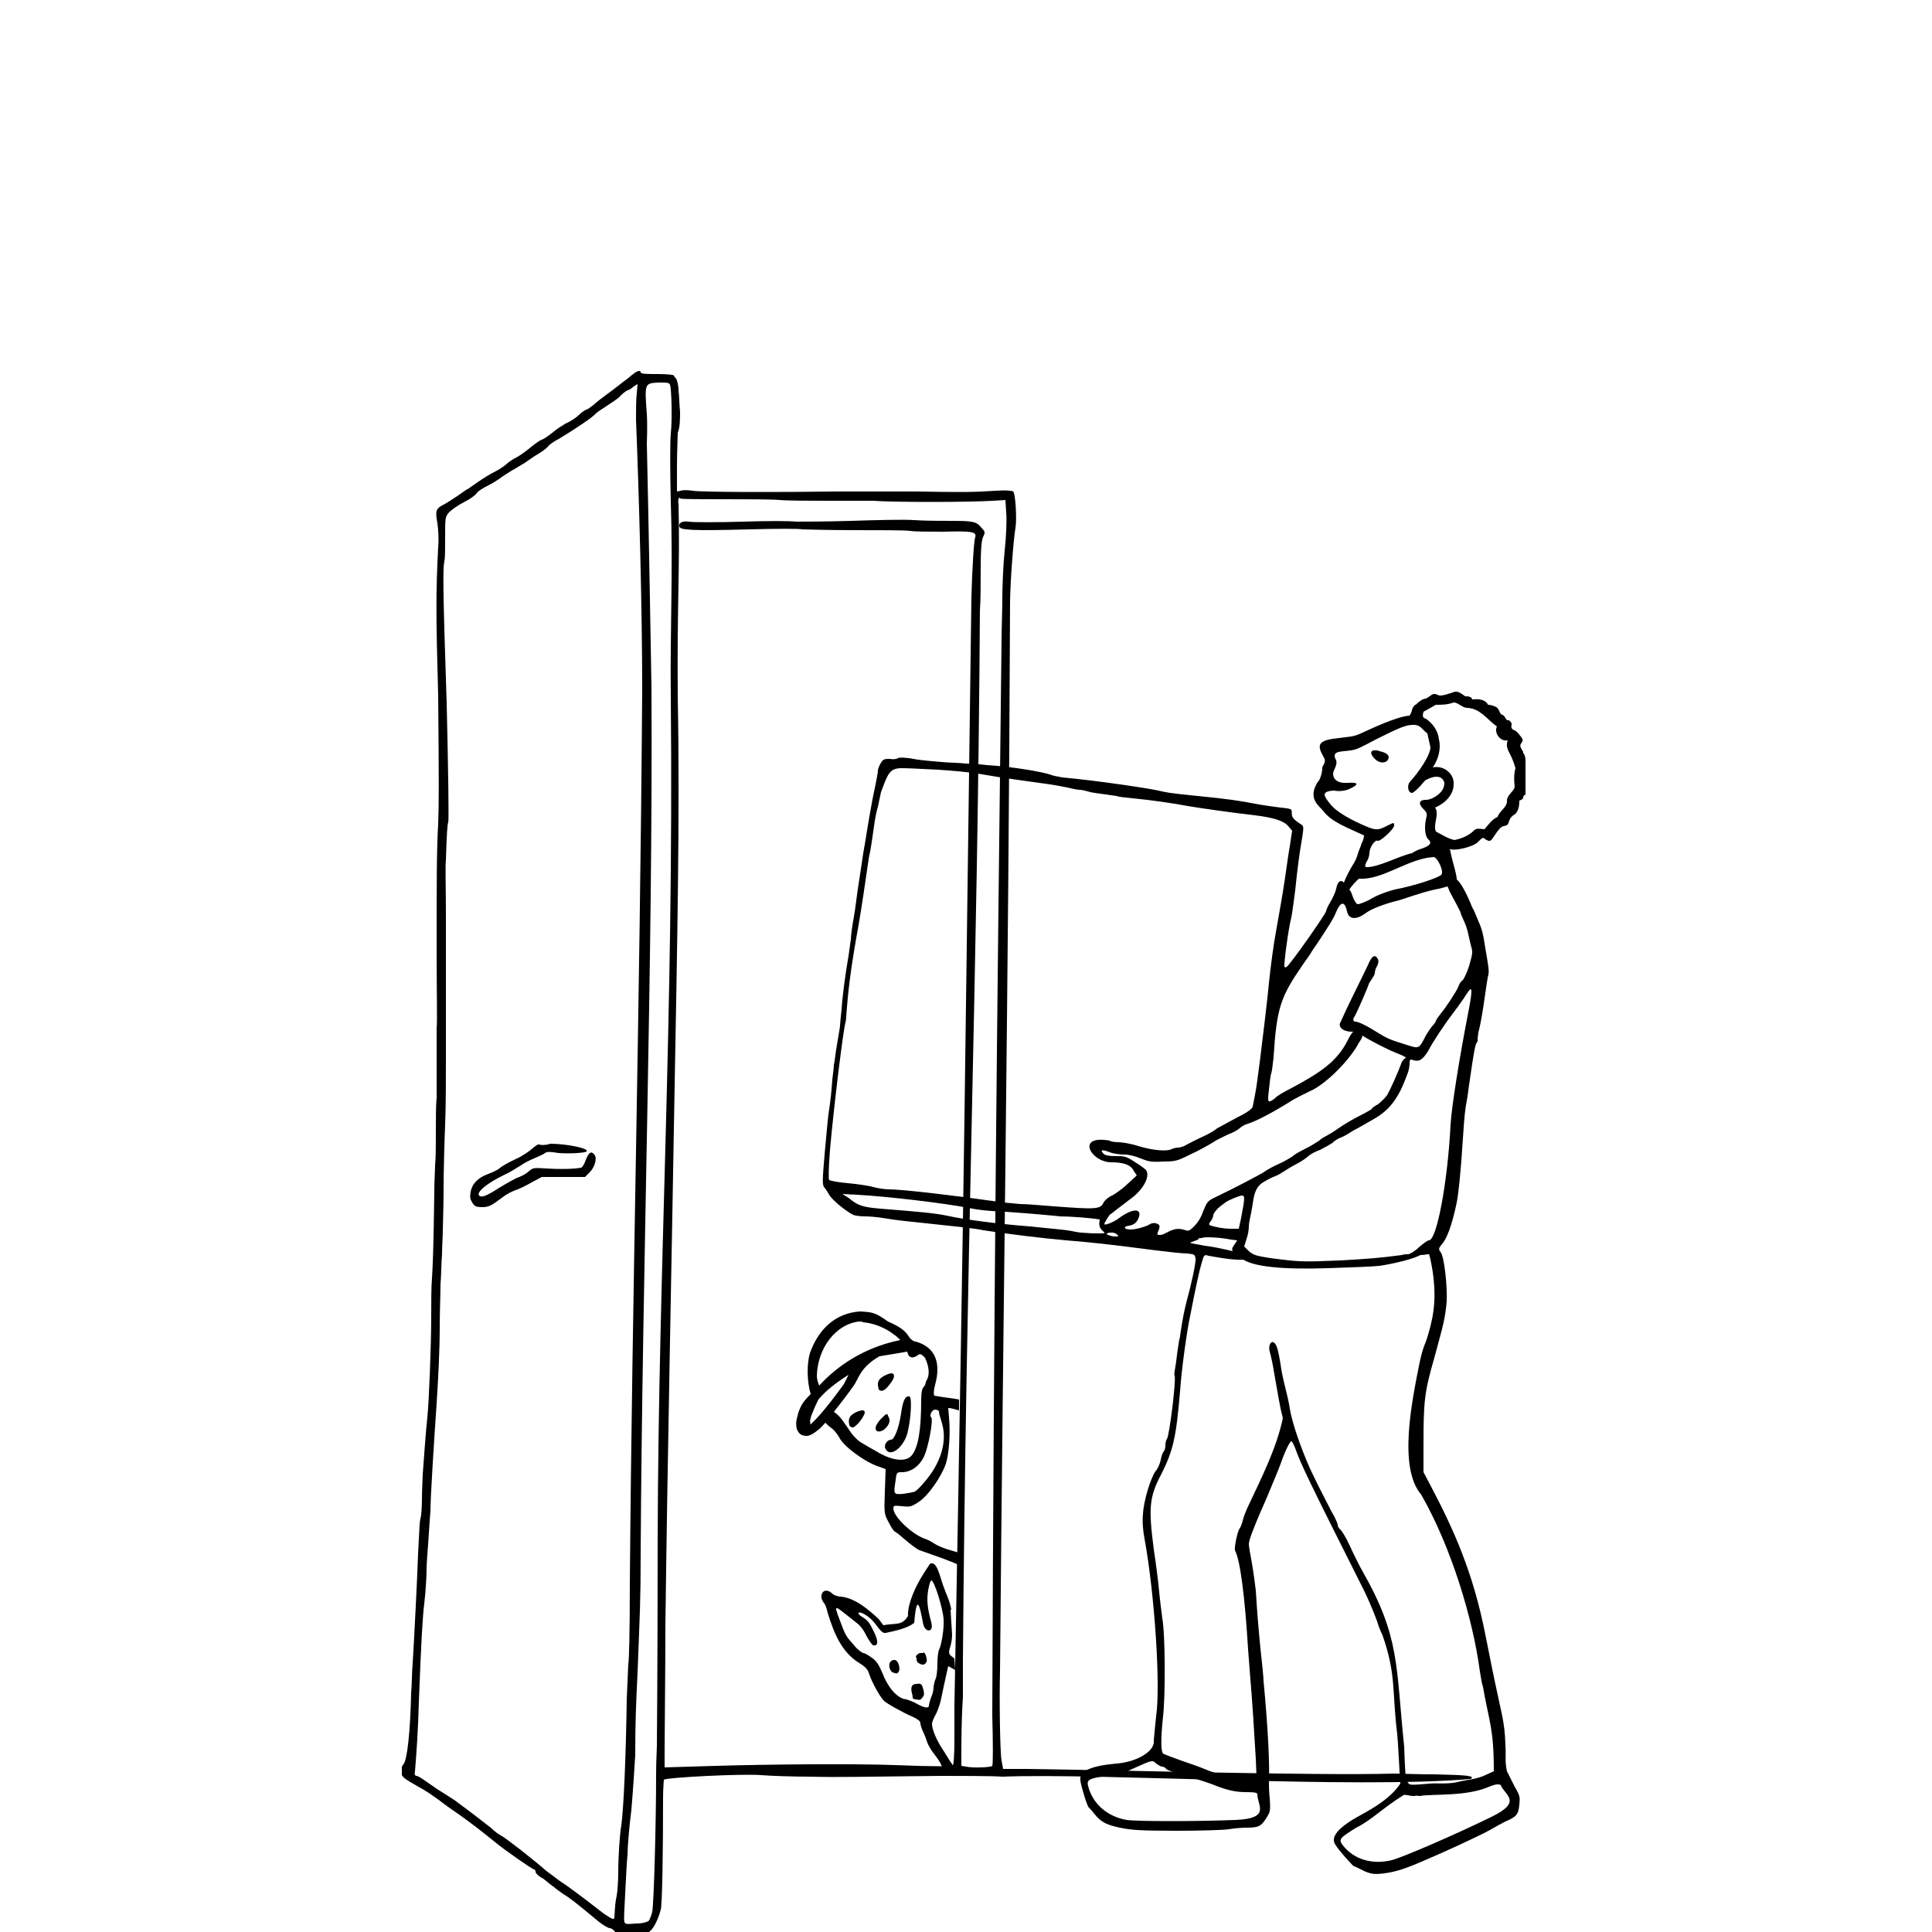 <svg xmlns="http://www.w3.org/2000/svg" width="250" height="250" viewBox="0 0 250 250" fill="none"><g clip-path="url(#clip0)"><rect width="250" height="250"></rect><g clip-path="url(#clip1)"><path d="M111.8 170.9C109.5 170.9 107.4 172.6 106.5 174.7C105.9 175.9 105.7 177.3 105.8 178.6C105.8 179.3 105.9 179.9 106.1 180.6C105.7 181.1 105.3 181.6 105.1 182.2C104.9 182.7 104.6 183.2 104.7 183.7C104.9 184.2 105.4 183.8 105.7 183.6C106.2 183.1 106.6 182.6 107 182.1C107.3 182.7 107.8 183.2 108.5 183.3C109.4 183.4 109.9 182.5 110.6 182.2C110.8 182.5 110.4 182.9 110.3 183.2C110.1 183.8 109.6 184.2 109.5 184.8C110.1 186 111.2 186.8 112.3 187.4C113.7 188.2 115.2 189.2 116.9 189.1C117.8 189.1 118.5 188.3 118.8 187.5C119.5 185.4 119.5 183.2 119.6 181C119.6 180.4 119.6 179.8 120 179.3C120.4 178.5 120.7 177.6 120.5 176.8C120.3 176.1 120.1 175.2 119.3 175C118.8 174.9 118.3 175.5 117.9 175.2C117.7 174.7 117.7 173.9 117.2 173.5C115.7 172.2 113.9 170.8 111.8 170.9ZM115.4 178.1C115.2 178.7 114.8 179.4 114.2 179.7C113.9 179.7 114 179.2 114 179C114 178.5 114.5 178.4 114.9 178.2C115 178.1 115.2 178.1 115.4 178.1ZM117.4 181C117.5 182.5 117.3 184 117 185.4C116.7 186.3 116.1 187.3 115.1 187.5C114.5 187.4 114.8 186.5 115.3 186.5C116.2 186.1 116.3 185 116.6 184.1C116.9 183.1 116.9 182 117.4 181ZM123 181.7C122.4 181.8 122.7 182.5 122.7 182.9C122.8 184.9 122.9 186.9 122.4 188.8C121.9 190.4 120.9 191.9 119.7 193.2C119.2 193.7 118.5 194.3 117.8 194.4C117.1 194.4 116.3 194.2 115.7 194.5C115.3 194.9 115.7 195.6 116 196C117.1 197.6 118.7 198.8 120.5 199.5C121.4 200.1 122.4 200.5 123.5 200.7C124.5 201 125.4 201.4 126.3 201.9C126.9 202 126.7 201.2 126.8 200.8C126.8 200.4 127 199.7 126.4 199.7C126.1 199.7 126 199.4 125.8 199.3C124.8 198.6 123.5 198.3 122.4 197.7C122.1 197.4 122 196.9 122.1 196.5C122.4 196 123 196.5 123.3 196.7C123.9 197.3 124.4 197.9 125.1 198.3C125.5 198.5 125.9 198.8 126.4 198.9C126.9 198.7 126.6 198 126.7 197.5C126.8 192.6 126.9 187.7 127 182.8C126.9 182.2 126.1 182.4 125.7 182.3C124.8 182.2 123.9 181.8 123 181.7ZM121 182.1C120.2 182.2 119.9 183.1 120.1 183.7C120.1 185.1 119.7 186.4 119.3 187.7C119 189.1 117.6 190.2 116.2 190.2C115.4 190.3 115.4 191.2 115.3 191.7C115.3 192.3 115 193.2 115.6 193.5C116.4 193.6 117.2 193.5 117.9 193.4C118.8 193.1 119.4 192.2 120 191.5C121.6 189.5 122.7 186.7 122 184.1C121.8 183.5 121.8 182.7 121.3 182.1C121.4 182.2 121.2 182.1 121 182.1ZM114.7 183.4C115 184 114.3 185 113.7 184.8C113.8 184.2 114.3 183.7 114.7 183.4Z"></path><path d="M111.3 169.7C108.1 169.9 105.9 172 104.8 175.1C104.4 176.5 104.4 178.7 104.9 180.4C104.4 180.9 103.8 181.5 103.5 182.3C103.3 182.7 103.2 183.2 103.1 183.6C103 184 103 184.4 103.1 184.9C103.2 185.1 103.3 185.4 103.6 185.6C103.9 185.8 104.2 185.8 104.5 185.8C105 185.7 105.4 185.4 105.9 185C106.2 184.8 106.5 184.4 106.8 184.1C107.1 184.4 107.3 184.6 107.6 184.8C107.9 185 108.3 185.5 108.6 186C109.1 187.1 111.8 189.1 113.5 189.7L114.6 190.1L114.5 193C114.4 195.8 114.4 195.9 115 197C115.3 197.6 115.7 198.2 115.8 198.2C115.9 198.2 116.5 198.7 117.2 199.3C117.9 199.9 118.7 200.5 119 200.6C119.3 200.7 120.7 201.2 122.1 201.7C122.8 202 123.5 202.2 124 202.5V200.9C123.7 200.8 123.3 200.7 123 200.6C122.2 200.4 121.3 200 121 199.8C120.7 199.6 120.2 199.3 119.9 199.2C118.2 198.7 115.6 196.3 115.6 195.2C115.6 194.8 115.7 194.8 116.7 194.9C117.7 195 117.9 195 118.8 194.4C120.1 193.6 121.8 191.1 122.4 189.4C122.8 188.1 123 185.5 122.8 183.4L122.7 182.2C123.2 182.2 123.6 182.4 124.1 182.5V181.1C123.2 180.9 122.5 180.9 120.9 180.6C120.8 180.5 120.8 179.9 121 179.2C121.8 176.3 121 174.3 118.5 173.6C118.2 173.6 117.8 173.3 117.5 172.8C117.1 172.2 116.5 171.7 114.9 171C113.2 169.8 112.9 169.8 111.3 169.7ZM111.7 171.1C112.9 171.2 114.4 171.7 115.7 172.7C116 172.9 116.3 173.2 116.5 173.4C111.6 174.4 108.2 176.9 106 179.3C105.9 179 105.7 178.6 105.7 178C105.8 174.4 108.2 171.3 111.2 171C111.4 171 111.5 171 111.7 171.1ZM117.4 174.9C117.5 175.6 118 175.9 118.7 175.4C119.1 175.1 119.2 175.2 119.7 175.7C120.2 176.8 120.4 177.9 119.8 178.8C119.8 179 119.7 179.3 119.5 179.5C119.3 179.7 119.2 180.3 119.2 181.2C119.2 185.1 118.8 187.3 118 188.3C117.3 189.2 115.5 189.1 113.4 187.8C112.7 187.4 111.8 186.9 111.5 186.7C111.1 186.5 110.6 186 110.2 185.5C109.1 183.9 108.7 183.2 107.9 182.7C108.6 181.8 109.4 180.8 110.4 179.4C111.1 178.5 111.2 177 113.8 175.5C115 175.3 116.3 175.1 117.4 174.9ZM115.4 177.7C115.2 177.7 114.8 177.8 114.3 178.1C113.8 178.4 113.6 178.7 113.6 179.1C113.6 179.4 113.7 179.7 113.7 179.8C114.1 180.2 114.6 179.9 115.3 178.9C115.8 178.2 115.8 177.8 115.4 177.7ZM109.8 177.9C109.7 178.1 109.3 178.9 109.2 179.1C107.1 182 105.7 183.6 104.9 184.3C104.8 184.4 104.9 183.9 104.8 183.9C104.9 183.6 104.9 183.3 105.1 182.9C105.4 182.1 105.8 181.3 105.9 181.1C106.8 180 108.2 178.9 109.8 177.9ZM117.5 180.7C117.1 180.7 116.8 181.4 116.6 182.9C116.3 184.9 115.7 186.3 115.3 186.3C114.8 186.3 114.3 187 114.6 187.5C115.2 188.7 117.1 187.2 117.5 185.1C117.9 183.3 118 180.9 117.7 180.7C117.6 180.7 117.5 180.7 117.5 180.7ZM121 182.4C121.2 182.4 121.4 182.5 121.5 182.6C121.5 183 121.6 183.1 121.9 184.2C122.6 186.6 121.7 189.4 119.6 191.8C119.1 192.4 118.6 192.9 118.4 193C118.2 193.1 117.5 193.2 116.9 193.3C115.6 193.4 115.6 193.4 115.9 191.5C116 190.5 116.1 190.5 116.7 190.5C117.9 190.5 119 189.7 119.6 188.4C120.1 187.3 120.8 183.8 120.5 183.4C120.2 183.2 120.6 182.4 121 182.4ZM111.5 182.5C111 182.6 110.5 182.8 110.1 183.2C109.8 183.5 109.8 184 109.9 184.4C110 184.7 110.4 184.8 110.6 184.6C111.1 184.2 111.5 183.7 111.8 183.1C111.9 182.9 112 182.6 111.7 182.5C111.6 182.5 111.6 182.5 111.5 182.5ZM114.7 183C114.6 183 114.4 183.2 114 183.6C113.6 184 113.3 184.5 113.3 184.8C113.3 185.4 114.1 185.4 114.7 184.7C115.2 184.1 115.2 183.7 114.9 183.2C114.9 183 114.8 183 114.7 183Z" fill="black"></path><path d="M120.5 204.3H120.4C120 204.5 120 205.1 119.9 205.5C119.5 207 119.7 208.5 120.1 210C120.1 210.3 120.3 210.7 120.1 211C119.7 210.8 119.7 210.2 119.6 209.8C119.4 209.1 119.4 208.4 119 207.8C118.7 207.5 118.3 207.9 118.3 208.3C118.1 208.9 118.2 209.6 118 210.2C116.9 210.9 115.7 211.1 114.5 211.3C113.8 210.9 113.5 210.1 112.9 209.6C112.4 209.1 111.8 208.6 111.2 208.6C110.8 208.7 110.8 209.2 111.1 209.4C111.7 209.9 112.5 210.4 112.8 211.2C113 211.7 113.4 212.3 113.4 212.9C113.2 213 113.1 212.6 113 212.5C112.4 211.6 112 210.6 111 210C110.2 209.4 109.4 208.7 108.5 208.2C108.1 208.1 108 208.6 108.1 208.9C108.6 210.3 109 211.9 110.1 213C110.6 213.6 111.2 214.3 112 214.5C112.8 214.9 113.5 215.6 113.8 216.5C114.4 217.9 115.2 219.5 116.8 220.2C117.5 220.4 118.3 220.6 118.9 221C119.3 221.2 120 221.6 120.4 221.2C120.6 220.8 120.6 220.3 120.8 219.9C121.1 219 121.1 218.1 121.4 217.3C121.7 216 121.4 214.5 122 213.3C122.5 211.6 122.7 209.7 122.1 208C121.8 206.8 121.5 205.6 120.8 204.6C120.7 204.4 120.6 204.3 120.5 204.3ZM119.3 214.2C119.5 214.3 119.5 214.7 119.6 214.9C119.7 215.1 119.4 215.5 119.2 215.3C118.8 215 118.8 214.1 119.3 214.2ZM115.8 215.1C116.1 215.1 116.1 215.6 116.1 215.8C116.2 216 116 216.4 115.7 216.2C115.4 216.1 115.2 215.6 115.4 215.3C115.5 215.1 115.6 215.1 115.8 215.1ZM122.6 215.2C122.2 215.4 122.3 216 122.2 216.3C121.8 217.9 121.6 219.6 121 221.1C120.7 221.8 120.1 222.5 120.4 223.3C121 225.1 122.1 226.8 123.2 228.3C123.4 228.5 123.6 228.7 123.7 228.9C123.7 229 124 229.1 124.2 229.1C125.4 229 126.7 229 127.9 228.8C128.3 228.6 128 228.1 128.1 227.7C127.8 224.6 127.7 221.4 127.3 218.3C127.3 218 127.1 217.9 126.9 217.9C125.7 217.1 124.7 216.2 123.5 215.5C123.2 215.4 122.9 215.2 122.6 215.2ZM118.7 218.1C119.1 218 119.2 218.6 119.2 218.8C119.4 219.2 119 219.8 118.6 219.6C118.4 219.6 118.2 219.4 118.2 219.2C118.2 218.9 118 218.5 118.2 218.2C118.4 218.1 118.6 218.2 118.7 218.1Z"></path><path d="M120.6 202.3C120.5 202.3 120.5 202.3 120.4 202.3C120.3 202.4 119.7 203.3 119.1 204.3C118 206.2 117.4 208.1 117.5 209.1C116.7 210.4 116 210 114.3 210.3L113.7 209.5C112.4 208.3 110.7 206.8 108.8 206.6C108.4 206.6 107.9 206.4 107.8 206.3C107.3 205.8 106.8 205.7 106.5 206C106.2 206.3 106.2 206.9 106.6 207.4C106.8 207.6 107 208.2 107.1 208.7C107.9 211.3 108.9 213.8 111.2 215.2C112 215.7 112.3 216 112.5 216.7C112.8 217.6 113.8 219.5 114.4 220.1C114.7 220.4 116.6 221.5 118.2 222.2C118.8 222.5 119.1 222.7 119.1 223C119.1 223.2 119.3 223.8 119.5 224.2C119.7 224.6 119.9 225.2 120 225.5C120.1 225.8 120.5 226.5 120.9 227C121.3 227.5 121.7 228.1 121.8 228.4C121.9 228.6 122.2 229 122.5 229.2C123.4 229.8 124.5 229.4 123.6 228.7C123.4 228.6 123.2 228.3 123 228C122.8 227.7 122.4 227 122 226.4C121.2 225.2 120.6 223.8 120.6 223.1C120.6 222.8 120.8 222.4 121 222C121.2 221.7 121.5 220.9 121.7 220.2C122.3 217.3 122.7 215.6 122.7 215.6C122.7 215.6 123.1 215.8 123.6 216.1L123.5 214.6C122.8 214.1 122.7 214 122.9 213.3C123.1 212.7 123.2 212.1 123.2 211.5L123 208.3H123.1C123 207.7 122.8 207.1 122.6 206.6C122.3 205.9 121.9 204.8 121.7 204.1C121.3 202.8 121 202.3 120.6 202.3ZM120.5 204.5C120.9 204.5 122 208.1 122.1 209.5C122.2 210.7 121.8 213 121.5 213.5C121.4 213.7 121.3 214.5 121.3 215.3C121.3 216.1 121.2 217.1 121 217.4C120.9 217.7 120.8 218.2 120.8 218.4C120.8 218.6 120.7 219.2 120.5 219.6C120.3 220.1 120.2 220.6 120.2 220.7C120.2 221.1 119.6 221 118.7 220.5C118.2 220.2 117.6 220 117.3 219.9C116.1 219.8 114.9 218.4 114.1 216.3C113.7 215.4 113.4 214.9 112.8 214.5C112.4 214.2 111.9 213.9 111.7 213.9C111.6 213.9 111 213.5 110.6 213C109.4 211.6 109.5 211.9 108.5 209.2C108.4 209 108.3 208.6 108.2 208.3C108.1 207.7 108.8 208.4 111.1 210.2C111.8 210.9 112 211.5 112.3 212C112.6 212.5 112.9 212.9 113 212.9C113 212.9 114 213.2 113.2 211.4C112.8 210.6 112.6 210.1 112.2 209.7C111.8 209.3 111 209 111.1 208.7C111.2 208.5 112.1 208.9 112.8 209.6C113.6 210.4 114 211.4 114.6 211.3C116 211 117.4 210.7 118.3 210C118.7 204.9 119.3 209.6 119.5 210.3C119.7 210.9 120.2 211.2 120.5 210.8C120.6 210.6 120.6 210.3 120.5 209.9C120 208.1 119.9 207 120.1 205.8C120.2 205.3 120.3 204.7 120.5 204.5C120.4 204.5 120.4 204.5 120.5 204.5ZM119.3 213.9C119.2 213.9 119.1 213.9 119 213.9C118.8 214 118.7 214.1 118.6 214.2C118.5 214.3 118.5 214.4 118.6 214.6C118.6 214.8 118.6 214.9 118.7 215C118.7 215.1 118.8 215.2 118.9 215.2C119 215.3 119.2 215.4 119.4 215.4C119.5 215.4 119.6 215.4 119.8 215.2C119.9 215 120 214.9 119.9 214.7C119.9 214.3 119.7 213.9 119.5 213.8C119.5 213.9 119.4 213.9 119.3 213.9ZM115.7 214.8C115.6 214.8 115.5 214.8 115.4 214.9C114.9 215.1 115 216.1 115.5 216.4C116 216.6 116.1 216.6 116.3 216.3C116.5 216 116.3 215.1 116 214.9C115.9 214.8 115.8 214.8 115.7 214.8ZM118.6 217.9C118 217.9 117.8 218.3 118 219.1C118.1 219.4 118.1 219.6 118.1 219.7C118.1 219.8 118.3 219.9 118.5 219.9C119.1 220 119.1 220 119.4 219.6C119.6 219.4 119.6 219.1 119.5 218.7C119.3 217.9 119.2 217.8 118.6 217.9Z" fill="black"></path><path d="M82.7 48C82.4 48 81.9 48.4 81.2 49C80.5 49.5 79.4 50.4 78.7 50.9C78 51.4 77.1 52.1 76.8 52.4C76.4 52.7 76 53 75.9 53C75.8 53 75.3 53.3 74.9 53.7C74.5 54.1 73.7 54.6 73.2 54.8C72.7 55.1 71.9 55.6 71.6 55.9C71.2 56.2 70.6 56.7 70.1 56.9C69.6 57.1 68.9 57.7 68.4 58.1C67.9 58.5 67.2 59 66.8 59.2C66.4 59.4 65.8 59.8 65.6 60C65.4 60.2 64.7 60.7 64.1 61C63.5 61.3 62.5 61.9 61.8 62.4C61.1 62.9 60.5 63.3 60.5 63.3C60.4 63.3 59.9 63.7 59.3 64.1C58.7 64.5 57.8 65.1 57.4 65.3C56.4 65.8 56.3 66.1 56.6 67.7C56.7 68.4 56.8 69.6 56.7 70.8C56.4 76.7 56.4 79.3 56.7 90.1C56.8 101.2 56.8 104 56.7 106.6C56.5 110 56.5 113.9 56.5 123.3C56.5 128.1 56.6 132.5 56.5 133C56.5 133.5 56.5 135.4 56.5 137.3C56.5 139.2 56.5 141.3 56.5 142.1C56.4 142.9 56.4 144.8 56.4 146.4C56.4 148 56.4 149.9 56.3 150.7C56.3 151.4 56.2 152.9 56.2 154.1C56.1 161.6 56 163.8 55.9 165.4C55.8 166.4 55.8 168.6 55.8 170.3C55.8 174.2 55.5 181.5 55.3 183.4C55.1 185.1 54.8 189.5 54.7 190.8C54.7 191.3 54.6 192.7 54.6 193.9C54.6 195.1 54.5 196.3 54.4 196.5C54.3 197 54.3 197.1 54.1 201C54 204.1 53.6 212 53.4 215.2C53.3 216.2 53.3 218 53.2 219.1C53.1 223.9 52.7 227.8 52.2 228.3C52 228.5 51.9 228.9 51.9 229.2C51.9 229.9 52.2 230.1 54.3 231.3C55.1 231.7 56.2 232.5 56.9 233C57.5 233.5 58.7 234.3 59.4 234.8C60.7 235.7 62.5 237.1 64.1 238.4C65.3 239.4 68.9 241.9 69.1 241.9C69.2 241.9 69.3 242 69.3 242.2C69.3 242.4 69.7 242.8 70.3 243.1C70.8 243.5 71.4 244 71.7 244.2C71.9 244.4 72.5 244.8 72.9 245.1C73.6 245.5 74.4 246.1 77.4 248.6C78 249.1 78.7 249.5 78.9 249.5C79.1 249.5 79.4 249.7 79.6 250C79.9 250.5 80 250.5 81.8 250.4C83.3 250.3 83.7 250.3 84.1 249.9C84.6 249.5 85.2 248.3 85.5 247.1C85.7 246.5 85.8 239.2 85.8 232.6C85.8 231.4 85.9 230.4 85.9 230.3C86.2 230 96 229.5 98.5 229.7C99.7 229.8 102.6 229.9 104.9 229.9C108.8 230 111.2 229.9 121.8 229.8C124.1 229.8 128.5 229.8 129.7 229.9C142.6 229.4 175.1 231.5 190.3 230.2C190.9 229.8 190 229.7 185.8 229.6C183.3 229.6 180.9 229.5 180.4 229.5C170.6 229.8 142.1 229 132.8 228.9H129.8L129.6 227.8C129.4 226.8 129.3 219.8 129.4 216.3C129.8 169.5 130.5 128.1 130.7 78.1C130.7 75.8 131.1 70.1 131.4 68.3C131.6 67.2 131.4 63.8 131.1 63.6C131 63.5 130.2 63.4 128.9 63.5C125.9 63.7 124.4 63.7 118.6 63.6C115.7 63.6 111 63.6 108.2 63.6C101 63.7 90.9 63.7 89.6 63.5C89 63.4 88.3 63.4 88.1 63.5L87.6 63.6V60.3C87.6 58.5 87.7 56.5 87.7 56C88 55.3 88 54.1 88 53.3C87.9 52.4 87.9 51.2 87.8 50.5C87.8 49.8 87.6 49.2 87.5 49C87.4 48.9 87.2 48.7 87.2 48.6C87.2 48.5 86.4 48.4 85.1 48.4C83.8 48.4 83 48.4 82.9 48.2C82.9 48 82.8 48 82.7 48ZM85.2 49.5C86.3 49.5 86.6 49.5 86.7 49.8C86.9 50.3 87 54.4 86.8 56.1C86.7 57 86.7 60.9 86.8 64.9C87.1 73.9 86.7 81.5 86.8 90.1C87.2 132.3 85.2 163.2 85.1 199.3C85.1 216.4 85 225 85 225.9C85 226.3 84.9 227.9 84.9 229.5C84.9 236.3 84.6 246.4 84.4 247.4C84.3 247.8 84.1 248.3 84 248.5C83.8 248.7 83.2 248.9 82.3 248.9C81.1 249 80.9 249 80.8 248.7C80.7 248.5 80.8 246.8 80.9 245C81 243.1 81.1 240.9 81.2 240C81.2 239.1 81.4 236.5 81.7 234.2C81.9 231.9 82.1 228.7 82.2 227.1C82.2 222.6 82.3 220.7 82.5 216.4C82.8 208.6 82.9 207.2 82.9 201.2C83.1 164.5 84.5 124.7 84.3 89C84.1 77.8 84 70.9 83.7 57.4C83.7 57.1 83.8 55.4 83.7 53.6C83.4 49.6 83.4 49.6 85.2 49.5ZM82.5 49.7L82.4 50.9C82.3 51.6 82.3 53.1 82.3 54.3C82.7 64.4 83.1 78.7 83.1 89.3C82.8 131.9 81.8 166.9 81.5 205C81.5 211 81.4 215.1 81.3 215.3C81.3 215.4 81.2 217.4 81.1 219.9C81 227.2 80.7 234 80.4 236.2C80.2 237.2 80 240.3 80 242.3C80 243.4 79.9 244.8 79.8 245.3C79.6 246.2 79.6 246.6 79.5 248C79.5 248.5 79.3 248.4 78.1 247.6C75.4 245.5 73.4 244 72.3 243.3C71.8 242.9 71.1 242.4 70.7 242.1C69 240.6 65.4 237.8 64.8 237.5C64.6 237.4 64 237 63.5 236.5C62.6 235.8 61.2 234.7 59.3 233.3C58.8 232.9 58 232.4 57.5 232.1C57 231.8 56.1 231.2 55.4 230.7C54.7 230.2 54.1 229.8 53.9 229.8C53.7 229.8 53.6 229.6 53.7 229.2C53.9 226.7 54.1 224 54.2 220.2C54.5 212.3 54.7 209 54.9 207.5C55.1 205.8 55.2 203.9 55.2 202.9C55.2 202.5 55.3 201.1 55.4 199.8C55.5 198.5 55.6 196.6 55.7 195.5C55.7 193.7 56.2 185.9 56.5 181.6C56.7 178.4 56.9 174.9 56.9 171.6C56.9 169.8 57 167.4 57 166.2C57.1 165.1 57.1 163.3 57.2 162.3C57.2 161.3 57.3 159.9 57.3 159.2C57.3 158.5 57.4 156.1 57.4 153.9C57.4 151.7 57.5 147.9 57.6 145.5C57.7 143 57.7 139.5 57.7 137.6C57.7 135.7 57.7 133.1 57.7 131.9C57.7 126.1 57.7 123.7 57.7 118.3C57.7 115.1 57.6 112 57.7 111.3C57.8 107.8 57.9 106.6 58 106.4C58.1 106.3 58 99.4 57.8 91C57.3 76.1 57.3 73.6 57.5 72.6C57.6 72.3 57.6 71 57.6 69.5C57.6 67 57.6 66.9 58.1 66.3C58.4 66 59.2 65.4 60 65C60.8 64.6 61.5 64.1 61.7 63.8C61.9 63.5 62.6 63.1 63.2 62.8C63.8 62.5 64.4 62.1 64.7 61.9C64.9 61.7 65.6 61.3 66.2 60.9C66.8 60.6 67.5 60.1 67.9 59.9C68.2 59.7 69 59.1 69.7 58.7C70.4 58.3 70.9 57.8 70.9 57.8C70.9 57.7 71.5 57.2 72.3 56.8C74.6 55.4 76.7 54 77.1 53.5C77.3 53.3 78.1 52.8 78.7 52.4C79.3 52 80.1 51.5 80.3 51.2C80.6 50.9 81 50.6 81.2 50.5C81.4 50.5 81.8 50.2 82 50L82.5 49.7ZM87.9 64.4C87.9 64.4 88 64.4 88 64.5C88.2 64.6 90.7 64.6 93.7 64.6C96.5 64.6 99.8 64.6 100.9 64.7C102 64.8 105 64.8 107.5 64.8C110 64.8 112.5 64.8 113 64.8C115.6 65 125.1 65 128.5 64.8L130.1 64.7L130.2 66.3C130.3 67.2 130.2 69.5 130 71.3C129.8 73.2 129.7 76 129.7 77.5C129.7 79 129.6 81.4 129.6 82.9C129 133.8 128.6 168.5 128.4 222C128.5 225.4 128.5 228.4 128.4 228.5C128.3 228.7 125.9 228.8 125 228.6L124.4 228.5V227C124.4 225.6 124.4 222.6 124.6 219.6C124.6 218.9 124.6 216.8 124.6 214.9C125 163 126.5 126.5 126.8 79C126.9 77.8 126.9 75.3 126.9 73.5C126.9 71.1 127 70 127.2 69.5C127.5 68.9 127.5 68.8 127 68.3C126.4 67.5 125.9 67.4 123.2 67.4C121.9 67.4 119.7 67.4 118.3 67.3C116.9 67.2 113.2 67.3 110.1 67.4C106.9 67.5 103.7 67.5 103 67.5C102.2 67.4 99.2 67.4 96.2 67.5C93.2 67.6 89.5 67.6 89.1 67.5C88.4 67.4 87.8 67.6 87.9 68.1C87.9 68.6 89.5 68.7 96.9 68.5C100.5 68.4 103.6 68.4 103.8 68.5C104 68.5 107.1 68.6 110.5 68.6C113.9 68.6 117.2 68.6 117.8 68.7C118.4 68.8 120.3 68.8 122.1 68.8C125.7 68.7 126.4 68.8 126.2 69.5C126 70 125.8 73.9 125.7 77.2C124.9 135.2 124.9 146.6 123.5 220.8C123.5 221.2 123.5 223.1 123.5 224.9C123.5 227.3 123.4 228.3 123.3 228.4C123 228.6 120.9 228.6 115.8 228.4C110.3 228.2 99.4 228.3 92.7 228.5L86 228.7V226.3C86 223.9 86.1 216.6 86.1 210.3C86.4 186.8 86.9 164.1 87.3 140.4C87.6 123.7 88 105.6 87.7 90.2C87.6 78 88 73.4 87.8 65.2C87.7 64.7 87.8 64.5 87.9 64.4ZM69.8 148.1C69.6 148 69.3 148.3 68.9 148.6C68.6 148.9 67.6 149.6 66.7 150C65.8 150.4 64.8 151 64.6 151.2C64.4 151.4 63.7 151.7 63.2 151.9C61.8 152.4 61.1 153.2 60.9 154.2C60.8 154.9 60.8 155.1 61.1 155.6C61.4 156.1 61.6 156.2 62.4 156.2C63.3 156.2 63.6 156 65.2 154.8C65.6 154.5 66.2 154.2 66.7 154C67.1 153.9 68.1 153.4 68.8 153L70.1 152.3H72.9H75.7L76.3 151.7C77 151 77.3 149.8 76.9 149.4C76.5 148.9 76.2 149.1 75.8 150.1C75.6 150.7 75.3 151.1 75.2 151.1C74.1 151.3 72.1 151.3 70.7 151.2C69.1 151.1 69 151.1 68.5 151.5C68.2 151.8 67.7 152.1 67.2 152.3C66.8 152.4 65.6 153.1 64.6 153.7C62.9 154.8 62.3 155 62 154.7C61.6 154.3 63 153.1 65.3 152C66 151.7 66.9 151.1 67.4 150.8C67.8 150.5 68.6 150.1 69.1 149.9C69.6 149.7 70.2 149.4 70.4 149.3C70.7 149 71 149 72.3 149.2C73.7 149.3 75.6 149.2 75.9 149C76.3 148.6 73.3 148 71.2 148C70.6 148.2 70 148.2 69.8 148.1Z" fill="black"></path><path d="M187.3 90.1C187.4 90 187.7 89.4 187.3 90.1V90.1ZM195 94.6C194.4 94.7 195.8 94.4 195 94.6V94.6ZM186.9 103.2C186.9 103.3 186.9 103.2 186.9 103.2V103.2Z"></path><path d="M188.6 90.7C188.7 90.6 188.8 90.2 188.6 90.7V90.7Z"></path><path d="M186.3 90.6C185 90.6 184.1 91.7 183.3 92.8C181.2 93.7 176.6 95.1 174.4 95.8C173.6 96.2 171.4 95.8 171.9 97.3C173 99.2 172.2 101.3 171.3 102.9C171.3 104.2 172.3 104.6 173.1 105.4C174.2 106.5 176.6 106.5 176.6 108.4C176.1 110.5 175.2 112.8 173.7 114.3C172.1 117.2 170.6 120.3 168.5 122.9C167.8 123.5 167.2 125.4 166.1 124.9C165.9 122.6 166.8 120.3 166.9 118C167.3 114.3 168.3 110.5 168 106.7C167.6 104.4 164.7 104.9 163 104.4C154.5 103.2 146 102 137.5 100.8C131.2 99.3 124.6 99.1 118.1 98.6C116.8 98.7 115 98 114 99.1C112.3 106.2 111.5 113.5 110.3 120.8C109 131 107.5 141.1 106.7 151.3C106.1 153.7 108 155.5 109.8 156.7C111.9 157.6 114.5 157.3 116.8 157.8C128.1 159.2 139.4 160.5 150.7 161.7C151.8 162.1 153.6 161.5 154.4 162.5C154.5 165.8 153 168.9 152.7 172.2C151.5 178.2 152 184.6 149.4 190.3C147.7 193.5 147.6 197.1 148.2 200.6C149.4 207.2 149.4 213.9 149.3 220.6C149.2 222.8 149.9 225.9 147.5 227.2C145.2 228.7 142.1 228 139.9 229.6C139.4 232.3 141.3 235.4 144 236.1C149.9 236.7 155.8 236.6 161.7 236C163.8 235.8 163.4 233 163.5 231.6C163.2 220.9 162.4 210.2 160.8 199.7C161.6 196.7 163.2 193.8 164.4 190.9C165.2 189.5 165.4 187.4 166.6 186.4C168.8 190.4 170.7 194.8 172.8 198.9C175.4 204.7 179 210.4 179.7 216.9C180.1 221.5 180.9 226.2 180.5 230.8C178.8 233.7 175.2 234.7 172.9 236.9C171.6 237.9 173 239.5 173.8 240.3C175.4 242.4 178.2 242.2 180.4 241.6C185.5 239.7 190.6 237.4 195.3 234.5C196.6 232.6 194.6 230.5 194.3 228.6C193.8 223.2 192.8 218 191.7 212.7C190.2 204.8 187.2 197.4 183.4 190.3C183.5 185.7 183.3 180.9 184.6 176.4C185.7 172.6 186.7 168.8 186.1 164.9C186.2 163.6 185.6 162.4 185.6 161.2C187.4 158.1 187.8 154.5 188.1 151C188.6 143.8 189.8 136.5 191.2 129.4C192.4 124.2 190.7 119 188.2 114.5C187.7 113.1 186.7 111.5 187 110C188.1 109.9 188.9 108.7 190 108.8C191.9 107.6 194.6 105.6 195.5 103.5C196.4 102.7 196.2 101.6 196.1 100.6C196.8 99 195.1 97.8 195.4 96.1C195.5 94.4 193.4 93 191.3 92.2C189.1 91 189.1 90.9 186.7 90.6C186.7 90.6 187.4 90.6 186.3 90.6Z"></path><path d="M188.4 89.5C188.3 89.5 188.2 89.5 188 89.6C186.8 90 186.3 90.1 186 89.9C185.3 89.6 185.3 90 184.5 90.4C184.3 90.4 184.1 90.5 183.9 90.6L183.8 90.7C183.6 90.8 183.5 90.9 183.3 91.1C183.2 91.2 183.2 91.2 183.1 91.2C182.5 91.9 182.9 91.8 182.4 92.6C180.7 92.7 177 94.5 176.1 94.9C175 95.4 174.6 95.3 172.5 95.6C170.4 95.9 170.5 96.6 171.3 98C171.7 98.7 171.1 99 171.1 99.4C171.1 100 170.8 101 170.5 101.2C169.2 103.3 170.6 104.2 171.2 104.9C172.3 106.4 174.4 107.1 176.5 108.1C176.5 108.3 176.4 108.8 176.2 109.1C176.1 109.5 175.8 110.1 175.7 110.5C175.6 110.9 175.3 111.6 175 112C174.7 112.5 174.2 113.4 173.9 114.2C173.5 113.8 173.1 114 172.9 115C172.8 115.5 172.4 116.3 172.1 116.8C171.8 117.3 171.6 117.8 171.6 117.9C171.6 118.2 166.9 124.9 166.5 125.1C166.4 125.2 166.3 125.2 166.2 125.1C166.1 124.9 166.7 120.2 167.1 118.7C167.2 118.3 167.4 116.7 167.6 115.2C167.9 112.3 168.1 110.7 168.5 108.4C168.7 107.1 168.7 106.9 168.4 106.7C168.2 106.6 167.3 106 167.2 105.6C167 104.7 167.6 104.7 165.7 104.5C164.9 104.4 163.4 104.2 162.4 104C160.3 103.6 159 103.4 155 103C150.9 102.6 150.8 102.5 149.9 102.3C148.6 102 141.9 101 137.5 100.6C137 100.5 136.3 100.4 136.1 100.3C135.1 99.9 131 99.2 127.7 99C126.9 98.9 125.6 98.8 124.9 98.8C124.2 98.7 122.8 98.7 121.8 98.6C120.8 98.5 119.2 98.4 118.2 98.2C117.2 98 116.3 98 116.2 98.1C116.1 98.2 115.6 98.3 115.2 98.2C114.5 98.2 114.3 98.2 114 98.7C113.8 99 113.6 99.5 113.6 99.7C113.6 100 113.4 101 113.2 102C112.8 103.7 112.2 107.4 111.9 109.3C111.8 109.7 111.7 110.5 111.6 111.1C111.5 111.7 111.3 113.2 111.1 114.4C110.9 115.6 110.7 117.5 110.5 118.6C110.3 119.7 110.1 121 110.1 121.6C110 122.1 109.9 123.1 109.8 123.7C109.4 125.9 109 129 108.9 130.6C108.8 131.5 108.7 132.5 108.7 132.7C108.7 132.9 108.5 134 108.3 135.2C108.1 136.3 108 137.5 107.9 137.8C107.9 138.1 107.8 138.9 107.7 139.7C107.6 141.2 107.5 142.2 107.2 144.2C107.1 144.9 106.9 147.3 106.7 149.4C106.4 152.8 106.4 153.4 106.7 153.7C106.9 153.9 107.1 154.3 107.3 154.6C107.6 155.2 109.4 156.7 110.4 157.2C110.6 157.3 111.3 157.4 112 157.4C112.6 157.4 113.6 157.5 114.2 157.6C114.8 157.7 116.1 157.9 117.1 158C124.6 158.8 125.8 158.9 127.3 159.2C130.6 159.7 134.6 160.2 138 160.5C141.6 160.8 143.4 161 149.6 161.8C151.2 162 153 162.2 153.6 162.2C154.5 162.3 154.6 162.3 154.7 162.8C154.8 163.3 154.1 166.4 153.6 168.2C153.3 169.3 153 170.8 152.8 172.2C152.7 172.7 152.7 173.2 152.6 173.3C152.6 173.4 152.5 173.9 152.4 174.6C152.3 175.2 152.2 176.3 152.1 176.8C152 177.4 151.9 177.9 152 178C152.2 178.7 151.3 185.9 151 186.2C150.9 186.3 150.8 186.7 150.8 187C150.8 187.4 150.7 187.7 150.6 187.8C150.5 187.9 150.3 188.3 150.2 188.9C150.1 189.4 149.8 190.1 149.5 190.4C148.9 191.3 148 194.1 147.9 195.9C147.8 196.9 147.9 198.1 148.1 199.1C149.4 206.2 150.2 218.1 149.6 222.1C149.5 222.9 149.4 224.2 149.3 225.2C149.5 226.6 147.1 228 144.5 228.2C141.1 228.5 139.6 229.2 139.8 230.4C139.9 231.2 140.7 233.8 140.9 233.9C141 234 141.3 234.3 141.6 234.7C142.5 235.8 143.1 236.1 144.9 236.5C146.4 236.8 147.4 236.9 152.3 236.9C155.4 236.9 158.5 236.8 159 236.7C159.6 236.6 160.6 236.5 161.3 236.5C162.9 236.5 163.2 236.3 163.9 235.2C164.4 234.4 164.4 234.2 164.3 232.7C164.2 231.8 164.2 230.9 164.2 230.7C164.3 228.3 164.1 223.8 163.5 217.5C163.5 217 163.3 215.1 163.1 213.3C162.8 210.2 162.7 209 162.5 205.8C162.4 205 162.2 203.4 162 202.3C161.8 201.2 161.6 200.1 161.6 199.8C161.6 199.3 162.2 197.8 163 195.9C163.8 194.1 164.1 193.4 164.5 192.4C164.7 191.9 165.4 190.3 165.9 188.9C166.4 187.5 167 186.4 167.1 186.5C167.2 186.5 167.4 186.9 167.6 187.4C168.3 189.4 169.3 191.5 176.4 205.6C177 206.8 177.6 208.2 178.2 209.8C178.3 210.2 178.6 211 178.9 211.6C180.7 216.8 180.1 218.7 180.8 224.4C180.9 225.2 181.1 229.5 181.2 230.8C180 232.6 178 233.8 176.2 234.8C173.2 236.4 172.1 237.7 172.8 238.7C173.2 239.4 175 241.4 175.2 241.5C175.3 241.5 175.7 241.7 176.1 241.9C177.4 242.6 178 242.6 179.8 242.3C181.3 242 182.2 241.7 186.7 239.7C189.6 238.4 192.3 237.1 192.8 236.8C193.3 236.5 194.2 236 194.8 235.7C196.2 235.1 196.5 234.8 196.6 233.5C196.7 232.5 196.7 232.4 195.9 231C195.5 230.2 195.1 229.4 195 229.2C194.7 227.9 194.9 227.2 194.8 225.8C194.7 222.6 194.3 221.9 193.1 216C192.8 214.5 192.4 212.5 192.2 211.5C190.6 203.4 188.1 197.9 185.1 192.2L184.2 190.5V187C184.2 181.4 184.3 180.2 185.6 175.7C186.8 171.3 187 170.6 187.2 168.4C187.3 166.5 186.9 162.6 186.4 162C186.1 161.6 186.2 161.5 186.5 161.1C187.2 160.4 187.9 158.5 188.5 155.6C188.7 154.6 189 152.1 189.3 147.3C189.5 144.2 189.6 143.5 189.8 142.4C189.9 142.1 190 140.9 190.2 139.7C190.7 136.2 190.9 135.1 191.1 134.9C191.2 134.8 191.2 134.7 191.2 134.7C191.2 134.6 191.2 133.9 191.4 133.2C191.6 132.4 191.9 130.7 192.1 129.2C192.3 127.8 192.5 126.4 192.6 126.1C192.7 125.6 192.6 125 192.2 122.7C191.9 120.7 191.8 120.3 191.1 118.7C191 118.5 190.8 117.9 190.5 117.4C189.7 115.4 189 114.2 188.5 113.8C188.5 113.8 188.5 113.8 188.5 113.7C188.5 113.5 188.3 112.6 188.1 111.9C187.9 111.2 187.7 110.3 187.6 109.8C187.6 109.8 187.6 109.9 187.7 109.9H187.8C188.3 110.1 190.7 109.6 191.3 108.9C191.8 108.4 191.9 108.3 192.2 108.6C192.7 108.9 192.9 108.9 193.2 108.4C193.9 107.3 194.3 106.9 194.6 106.9C195.4 106.7 195 106.6 195.5 105.8C195.6 105.7 195.6 105.7 195.7 105.6L195.8 105.5C196.3 105.3 196.6 104.6 196.6 103.7V103.6C196.8 103.5 196.9 103.5 197 103.4C197.1 103.3 197.1 103.1 197.2 102.9C197.7 102.8 197.8 102.6 197.7 102.1C197.5 100.9 197.5 100.3 197.7 100C198.1 99.3 197.7 99.3 197.4 98.5C197.4 98.3 197.4 98.1 197.3 97.8C197.3 97.7 197.2 97.6 197.2 97.6C197.2 97.5 197.1 97.5 197.1 97.4C197.1 97.4 197.1 97.4 197.1 97.3C196.7 96.6 196.6 96.5 196.9 96.1C197 95.9 197.1 95.8 197 95.7C197 95.6 196.9 95.4 196.7 95.2C196.5 94.9 196.2 94.6 196 94.5C195.6 94.4 195.5 94.1 195.6 93.8C195.7 93.6 195.3 93.1 195.1 93.2C195 93.2 194.9 93.1 194.8 92.9C194.7 92.7 194.5 92.5 194.4 92.5C194.3 92.5 194.1 92.3 194 92C193.8 91.6 193.7 91.5 193.4 91.4C193.2 91.3 192.8 91.2 192.6 91.2C192.6 91.2 192.5 91.2 192.5 91.1C192.2 90.6 191.5 90.4 190.6 90.5H190.5C190.4 90.3 190.4 90.2 190.2 90.2C190.1 90.1 189.9 90.1 189.6 90.1C188.9 89.6 188.7 89.5 188.4 89.5ZM188.1 90.9C188.7 90.9 189.2 91.6 189.9 91.6C191.6 91.7 192.4 93.1 193.7 94C193.3 94.8 194.1 96 195.1 95.8C194.9 96.3 195 96.8 195.2 97.2C195.6 97.9 195.9 98.7 196.1 99.4C195.9 100.1 195.9 101 196 101.8C195.9 102.4 195.1 102.8 195 103.5C195.1 104.5 194 104.9 193.8 105.7C193.1 106 192.6 106.7 192.1 107.3C191.7 107.3 191.2 107.1 190.8 107.4C190.1 108.1 189.2 108.5 188.2 108.7C187.3 108.5 186.6 108 185.8 107.6C185.4 106.6 186.3 105.4 185.7 104.5C186.9 104 188.1 102.9 188.1 101.5C188.2 100.1 186.8 99 185.4 99.3C186.1 98.3 186.5 96.9 186.2 95.7C186.1 94.6 185.4 93.6 184.5 93C184 92.9 184.1 92.5 184.2 92.1C184.7 91.8 185.3 91.5 185.8 91.2C186.5 91.2 187.3 91.2 188.1 90.9ZM182.8 93.8C182.9 93.8 183 93.8 183.1 93.8C183.9 93.9 184 94.4 184.7 94.9C184.8 95.3 184.9 95.9 185.1 96.7C185.1 97.7 183.6 99.9 182.5 101.1C182 101.6 182.2 102.6 182.7 102.6C182.9 102.6 183.3 102.2 183.7 101.8L184.4 101C185.2 100.5 186.6 100.1 186.9 101.3C186.9 101.3 186.9 101.6 186.8 101.9C186.6 102.6 185.4 103.5 184.5 103.5C183.6 103.5 183.5 104 184.2 104.7C184.7 105.2 184.7 105.3 184.5 106.1C184.3 107.1 184.4 108.2 184.8 108.6C185.4 109.1 185 109.5 183.7 109.9C183.4 110 183 110.2 182.7 110.4C180.9 110.8 178.3 112.3 176.7 112.2C176.6 112.1 176.7 111.7 176.9 111.4C177.1 111.1 177.2 110.6 177.2 110.4C177.2 109.7 177.9 108.6 178.3 108.8C178.6 108.9 180.4 107.3 180.4 106.8C180.4 106.4 180.4 106.4 179.4 106.9C178.4 107.4 178.1 107.5 176.7 106.9C175.3 106.3 173 105.2 172.1 104C171.4 103.1 170.8 102.4 172.6 102.3C173.1 102.4 173.9 102.4 174.6 102.1C175.9 101.5 175.8 101.2 174.4 101.3C172.9 101.4 172.5 100.7 172.5 100.1C172.5 99.7 173.1 99 172.9 98.4C172.2 97.1 173.5 97.3 174.8 97.1C175.6 97 176.3 96.6 178 95.7C181 94.2 181.9 93.8 182.8 93.8ZM178.1 97.1C177.3 97 177.2 97.5 177.9 98.2C178.5 98.8 179.3 98.8 179.6 98.3C179.9 97.8 179.5 97.4 178.5 97.2C178.3 97.1 178.2 97.1 178.1 97.1ZM116.7 99.4C117.7 99.4 119.1 99.5 121.4 99.6C122.9 99.7 125.5 99.9 127.1 100.2C129.9 100.7 133.1 101.1 135.9 101.5C136.6 101.6 137.6 101.8 138.1 101.9C138.6 102 139.3 102.2 139.7 102.2C140.1 102.2 140.7 102.4 141.1 102.5C141.5 102.6 142.4 102.7 143.1 102.8C143.8 102.9 144.4 103 144.5 103C144.6 103.1 145.6 103.2 146.6 103.3C148.8 103.5 152.2 104 153.7 104.3C154.8 104.5 159.7 105.2 162.4 105.5C164.8 105.8 166.1 106.2 166.7 106.9L167.2 107.5L166.9 109.5C166.7 110.6 166.5 112.1 166.4 112.8C166.2 114.2 166 115.6 165.1 120.6C164.8 122.2 164.4 125.2 164.2 127.2C164 129.3 163.7 131.7 163.6 132.6C163.3 134.9 163.1 136.9 162.8 139C162.6 140.6 162.5 141.2 162.1 143.2C162 143.5 161.5 143.9 159.9 144.7C158.8 145.3 157.7 145.9 157.5 146C157.3 146.2 156.5 146.7 155.6 147.1C154.7 147.5 153.8 148 153.4 148.2C153.1 148.4 152.6 148.5 152.4 148.5C152.2 148.5 151.8 148.6 151.6 148.7C151 149 149.3 148.9 147.3 148.3C146.4 148 145.2 147.8 144.7 147.8C144.2 147.8 143.7 147.7 143.6 147.6C139.2 146.8 141.1 150.3 143.7 150.4C145.4 150.4 146.3 150.7 146.7 151.5L147.1 152.1L145.9 153.2C145.3 153.8 144.3 154.5 143.9 154.7C143.4 154.9 142.9 155.4 142.8 155.6C142.4 156.5 141.8 156.5 136.4 156.1C134.9 156 133 155.8 132 155.8C131.1 155.7 129.5 155.6 128.4 155.4C123.5 154.7 116.8 153.9 115 153.9C114.6 153.9 113.7 153.8 113 153.6C112.3 153.4 110.8 153.2 109.7 153.1C108.5 153 107.5 152.8 107.3 152.7C107.2 152.6 107.2 151.4 107.4 148.8C107.9 143.1 109.1 133.4 109.4 132.3C109.5 132.1 109.5 131.2 109.6 130.3C109.8 127.7 110.2 124.6 111.1 119.7C111.4 118 112 114 112.4 111.2C112.4 111 112.6 110.3 112.7 109.6C112.8 108.9 113 107.7 113.1 106.9C113.2 106.1 113.4 105 113.6 104.4C113.7 103.9 113.9 103 114 102.5C114.9 100.1 115.1 99.4 116.7 99.4ZM185.5 110.9C186 110.9 186.9 112.8 186.5 113.2C186.1 113.6 183.1 114.6 180.5 115.1C179.7 115.3 178.5 115.7 177.6 116.2C176.8 116.7 175.9 117 175.7 117C175.5 117 175.2 116.5 175 115.9C174.9 115.6 174.8 115.3 174.6 115.1C174.7 114.9 175.7 113.7 175.9 113.7C178.9 113.9 182.2 111.1 185.5 110.9ZM187.3 114.7C187.4 114.9 187.5 115.1 187.6 115.4C188 116.1 189 118 189 118.1C189 118.2 189.2 118.7 189.4 119.1C189.6 119.5 189.9 120.3 190 120.9C190.1 121.4 190.3 122.2 190.4 122.6C190.6 123.2 190.5 123.6 190.1 125C189.8 125.9 189.4 126.8 189.2 126.9C189 127 188.8 127.4 188.7 127.7C188.4 128.4 187 130.5 186.4 131.2C186.1 131.6 185.8 132 185.8 132.1C185.8 132.2 185.6 132.5 185.4 132.7C185.2 132.9 184.8 133.5 184.5 134C183.6 135.8 183.6 135.7 182 135.2C179.7 134.5 179.4 134.3 178.4 133.7C177 132.8 175.8 132.2 175.4 132.2C175.1 132.2 175 131.9 175.3 131.5C175.7 130.8 177.1 127.5 177.1 127.4C177.1 127.3 177.3 127 177.5 126.7C177.7 126.4 177.9 126.1 177.9 125.9C177.9 125.7 178 125.3 178.2 125C178.4 124.6 178.4 124.3 178.3 124.1C177.9 123.4 177.5 123.7 177 124.9C176.7 125.5 175.8 127.4 175 129C174.2 130.6 173.5 132.2 173.4 132.4C173.2 133 173.9 133.5 174.9 133.5C175 133.5 175 133.5 175.1 133.5C174.9 133.7 174.7 134 174.4 134.6C173 137.4 170.8 138.8 167.3 140.7C166.1 141.3 165.1 141.9 165 142.1C164.9 142.2 164.6 142.4 164.4 142.5C164.1 142.6 164 142.5 164.2 141C164.3 140.1 164.4 139.1 164.5 138.9C164.6 138.6 164.7 137.7 164.8 136.8C165.2 130.4 165.7 129 168.6 124.8C169.1 124.1 169.6 123.4 169.7 123.2C169.8 123 170.1 122.6 170.3 122.3C171.9 119.9 172.6 118.8 172.9 118C173.5 116.6 174 116.6 174.3 117.9C174.5 119 175.5 119.1 176.8 118.1C177.5 117.6 179 117 181 116.5C181.4 116.4 182.5 116 183.5 115.7C184.4 115.4 185.6 115.1 186.2 115C186.6 114.9 187 114.8 187.3 114.7ZM190.3 128C190.5 128 190.4 129 189.9 131.5C188.9 136.6 187.8 143.4 187.7 145.6C187.3 153.2 185.9 160.5 184.9 160.5C184.7 160.5 184.2 160.9 183.6 161.4C183.1 161.9 182.4 162.3 182.2 162.3C182 162.3 181.6 162.3 181.4 162.4C178.4 162.8 176.9 162.9 173.4 163.1C168.4 163.3 168.3 163.3 164.4 162.8C162.5 162.5 162.2 162.4 161.6 161.9L161 161.3L161.3 160.3C161.5 159.8 161.6 159.1 161.6 158.7C161.6 158.4 161.7 157.8 161.8 157.4C161.9 157 162 156.3 162.1 155.8C162.3 154.1 162.7 153.4 163.6 152.9C164.1 152.6 164.7 152.3 165 152.2C165.3 152.1 165.8 151.8 166.1 151.6C166.4 151.4 167.2 150.9 167.8 150.6C168.4 150.3 169.1 149.8 169.3 149.6C169.5 149.4 170.2 149 170.8 148.8C171.4 148.5 172.1 148.1 172.4 147.9C172.7 147.6 173.2 147.3 173.5 147.2C173.8 147.1 174.5 146.7 175.1 146.3C175.7 146 176.9 145.3 177.6 144.9C179.8 143.7 181 142.1 182.1 139C182.3 138.6 182.4 137.9 182.4 137.6C182.4 137.1 182.5 137 182.9 137.2C183.7 137.4 184.1 137.1 184.8 136C185.3 135 186.8 132.7 188.1 131C188.4 130.6 189 129.8 189.4 129.2C189.9 128.4 190.2 128 190.3 128ZM176.3 134C177.2 134.6 179.5 135.8 180.8 136.3C181.6 136.6 182.1 136.9 181.9 136.9C181.8 136.9 181.6 137.1 181.4 137.4C180.9 138.8 179.9 141 179.5 141.7C179.2 142.1 178.7 142.6 178.3 142.9C177.9 143.1 177.5 143.4 177.5 143.5C177.4 143.6 176.7 144 175.9 144.4C175.1 144.8 173.9 145.5 173.2 146C172.5 146.5 171.8 146.9 171.6 147C171.4 147.1 171 147.3 170.7 147.6C170.4 147.8 169.6 148.3 169 148.6C168.4 148.9 167.6 149.3 167.3 149.6C167 149.8 166.2 150.3 165.5 150.6C164.8 150.9 164.1 151.3 163.8 151.5C163.1 152 159.6 153.8 157.1 155C156.3 155.4 156.2 155.5 155.7 156.7C155.4 157.6 155 158.2 154.5 158.7C153.8 159.4 153.8 159.3 153.1 159.1C151.6 158.7 150.8 159.9 150 159.8C149.8 159.8 149.7 159.7 149.8 159.5C150.2 158.6 150.1 158.5 149.6 158.3C149.3 158.2 149 158.3 148.8 158.4C148.4 158.7 147 159.1 146.3 159.1C145.4 159.1 145.3 158.7 146.1 158.6C146.8 158.5 147.2 158.1 147.4 157.4C147.7 156.3 146.4 156.4 144.7 157.7C144 158.2 142.9 158.6 142.9 158.4C142.9 158.2 143.6 157.1 143.7 157.1C143.8 157.1 144.1 156.8 144.5 156.5C144.9 156.2 145.7 155.6 146.2 155.2C147.8 154.1 148.9 152.3 148.3 151.4C148.2 151.3 147.6 150.8 146.9 150.4C145.7 149.6 145.5 149.6 144.4 149.6C143.5 149.6 143 149.5 142.8 149.3C142.3 148.8 142.6 148.7 143.6 149.1C144.1 149.3 145 149.4 145.5 149.4C146.1 149.4 146.9 149.6 147.6 149.9C148.6 150.3 149 150.4 150.5 150.3C152.2 150.3 152.4 150.2 154.2 149.3C155.3 148.8 156.5 148.1 157 147.8C157.4 147.5 158.3 147.1 158.9 146.8C159.5 146.6 160.2 146.2 160.4 146C160.6 145.8 161.1 145.5 161.5 145.4C162.5 145.1 164.6 144 166.7 142.7C167.6 142.1 168.9 141.5 169.5 141.2C171.6 140.3 174.7 137.1 175.8 135C176.2 134.4 176.3 134.2 176.3 134ZM109 154.5L110.9 154.6C114.7 154.8 122.3 155.7 125.3 156.3C126.8 156.6 127.8 156.7 130.1 156.8C131.3 156.9 133 157 134 157.1C135 157.2 136.4 157.3 137.2 157.4C138.5 157.4 141.2 157.6 142.3 157.8C142.2 158.5 142.2 158.8 142.7 159.3C143.1 159.6 143.1 159.6 141.8 159.6C141 159.6 140.2 159.5 139.9 159.5C139.6 159.5 138.8 159.3 138.1 159.2C137.4 159.1 135.2 158.9 133.3 158.7C129.3 158.4 124.7 157.8 122.5 157.3C121.1 157 119 156.8 113.9 156.4C111.6 156.2 111 156 109.8 155L109 154.5ZM160.7 154.7C161.1 154.7 161.1 155 160.6 157.6L160.3 159H159.3C158.3 159 157.4 158.8 156.7 158.6C156.4 158.5 156.4 158.4 156.6 158.1C156.8 157.9 157 157.5 157 157.2C157.1 156.9 157.5 156.4 157.9 156.1C158.3 155.8 158.7 155.5 158.7 155.5C159 155.3 160.4 154.7 160.7 154.7ZM143.9 159.5C144.2 159.5 144.3 159.6 144.5 159.7C144.8 160 144.8 160 144.3 160C144 160 143.6 159.9 143.4 159.8C143.1 159.7 143.1 159.6 143.6 159.5C143.7 159.5 143.8 159.5 143.9 159.5ZM156.3 160.1C157.1 160.1 158.3 160.2 159.3 160.4L160.1 160.5L159.7 161.1C159.4 161.5 159.4 161.7 159.5 161.9C158.3 161.6 156.8 161.3 155.9 161.2C154.9 161 154.1 160.9 154 160.8C154 160.8 154.2 160.7 154.5 160.6C154.8 160.5 155.1 160.4 155.1 160.3C155.1 160.2 155.2 160.2 155.5 160.2C155.8 160.1 156 160.1 156.3 160.1ZM184.8 162.3C184.9 162.3 184.9 162.3 184.9 162.3C185 162.4 185.2 163.4 185.4 164.6C185.8 167.5 185.7 169.7 184.8 172.7C184.4 174.1 184.2 174 183.7 176.3C182.7 181.3 180.9 189.9 183.9 193.4C187.8 200.2 190.6 209.5 191.5 216.3C191.6 216.8 191.7 217.7 191.9 218.3C192.7 222.9 193.3 223.6 193.3 229.2L192.2 229.7C191.6 230 190.7 230.2 190.1 230.3C189.5 230.4 188.9 230.5 188.6 230.6C187.3 230.9 185.8 230.7 185 230.8C183.8 230.9 182.7 231 182.5 230.9C182.3 230.9 182.1 230.6 181.9 230.1C181.8 228.7 181.7 226.4 181.7 226C180.6 215.5 181.2 211.9 176.3 203.3C175.9 202.6 175.2 201.2 174.7 200.1C174.2 199 173.6 198 173.4 197.9C173.2 197.7 173.1 197.5 173.1 197.3C173.1 197.2 172.8 196.4 172.3 195.6C170.8 192.7 170.5 192.1 169.5 190C168.3 187.3 167.2 184.1 166.9 182.3C166.8 181.5 166.5 180.3 166.3 179.5C166.1 178.7 165.8 177.4 165.7 176.5C165.4 174.7 165.2 173.9 164.8 173.7C164.4 173.5 164.1 174.2 164.3 174.9C164.4 175.2 164.7 176.5 164.9 177.8C165.4 180.6 165.6 182 166 183.5C165.2 187.4 163.1 191.5 161.7 194.5C161.3 195.3 160.9 196.3 160.8 196.8C160.7 197.2 160.5 197.7 160.4 197.8C160.1 198.2 159.7 200.3 159.8 200.6C160.5 201.9 161.1 206.8 161.5 213.4C161.6 214.5 161.7 216.2 161.8 217.3C162 219.5 162.3 224.1 162.5 227.6L162.6 230.1H161.4C160.8 230.1 159.8 230 159.3 229.8C158.8 229.6 158.1 229.5 157.8 229.5C157.5 229.5 156.8 229.3 156.1 229C155.4 228.7 154 228.2 152.8 227.8C151.7 227.4 150.6 227 150.5 226.9C150.2 226.6 150.2 224.9 150.5 222.1C150.8 219.6 150.8 211.6 150.4 209.4C150.3 208.6 150.1 207.1 150 206C149.9 204.9 149.6 202.4 149.3 200.5C148.6 195.1 148.7 193.7 150.3 190.7C151.8 187.7 152.2 186 152.7 180C152.9 177.1 153.6 172.1 154 170.3C154.8 166.2 155.2 164.4 155.5 163.4C155.8 162.4 155.8 162.3 156.4 162.5C157 162.6 159.5 163.1 160.9 163C162.3 163.9 165.9 164.3 171.9 164.1C174.7 164 177.7 163.9 178.5 163.8C180.5 163.5 182.9 162.9 183.8 162.4C184.3 162.4 184.6 162.3 184.8 162.3ZM149.1 227.9C149.3 227.9 149.4 228 149.6 228.2C149.9 228.4 150.2 228.6 150.4 228.6C150.5 228.6 150.8 228.7 150.9 228.9C151.1 229.1 152.3 229.5 155.1 230.3C155.8 230.5 156.6 230.8 156.9 230.9C158.6 231.6 159.8 231.9 161.2 231.9C162.5 231.9 162.7 232 162.7 232.2C162.7 233.6 164.5 235.3 159.9 235.5C154.7 235.7 147.3 235.7 145.8 235.5C143.4 235.1 141.4 233.5 140.8 231.1C140.6 230.3 140.9 230.1 143.3 229.8C144.5 229.6 145.6 229.4 146.3 229C148.1 228.2 148.7 227.9 149.1 227.9ZM193.8 230.9C194 230.9 194.1 230.9 194.2 231C194.7 232.3 197.1 233.1 193 235.1C188.3 237.4 181.6 240.3 180.1 240.7C177.7 241.3 175.2 240.7 173.7 238.7C173.2 238 173.4 237.8 175.5 236.5C177.5 235.5 179 233.9 181.6 232.3C181.8 232.2 182 232.3 182.2 232.3C182.5 232.4 182.9 232.4 183.1 232.4C183.2 232.3 183.5 232.4 183.7 232.4C185.5 232.1 189.7 232.5 192.7 231.2C193.2 231 193.5 230.9 193.8 230.9Z" fill="black"></path></g></g><defs><clipPath id="clip0"><rect width="250" height="250"></rect></clipPath><clipPath id="clip1"><rect width="145.4" height="202.3" transform="translate(52 48)"></rect></clipPath></defs></svg>